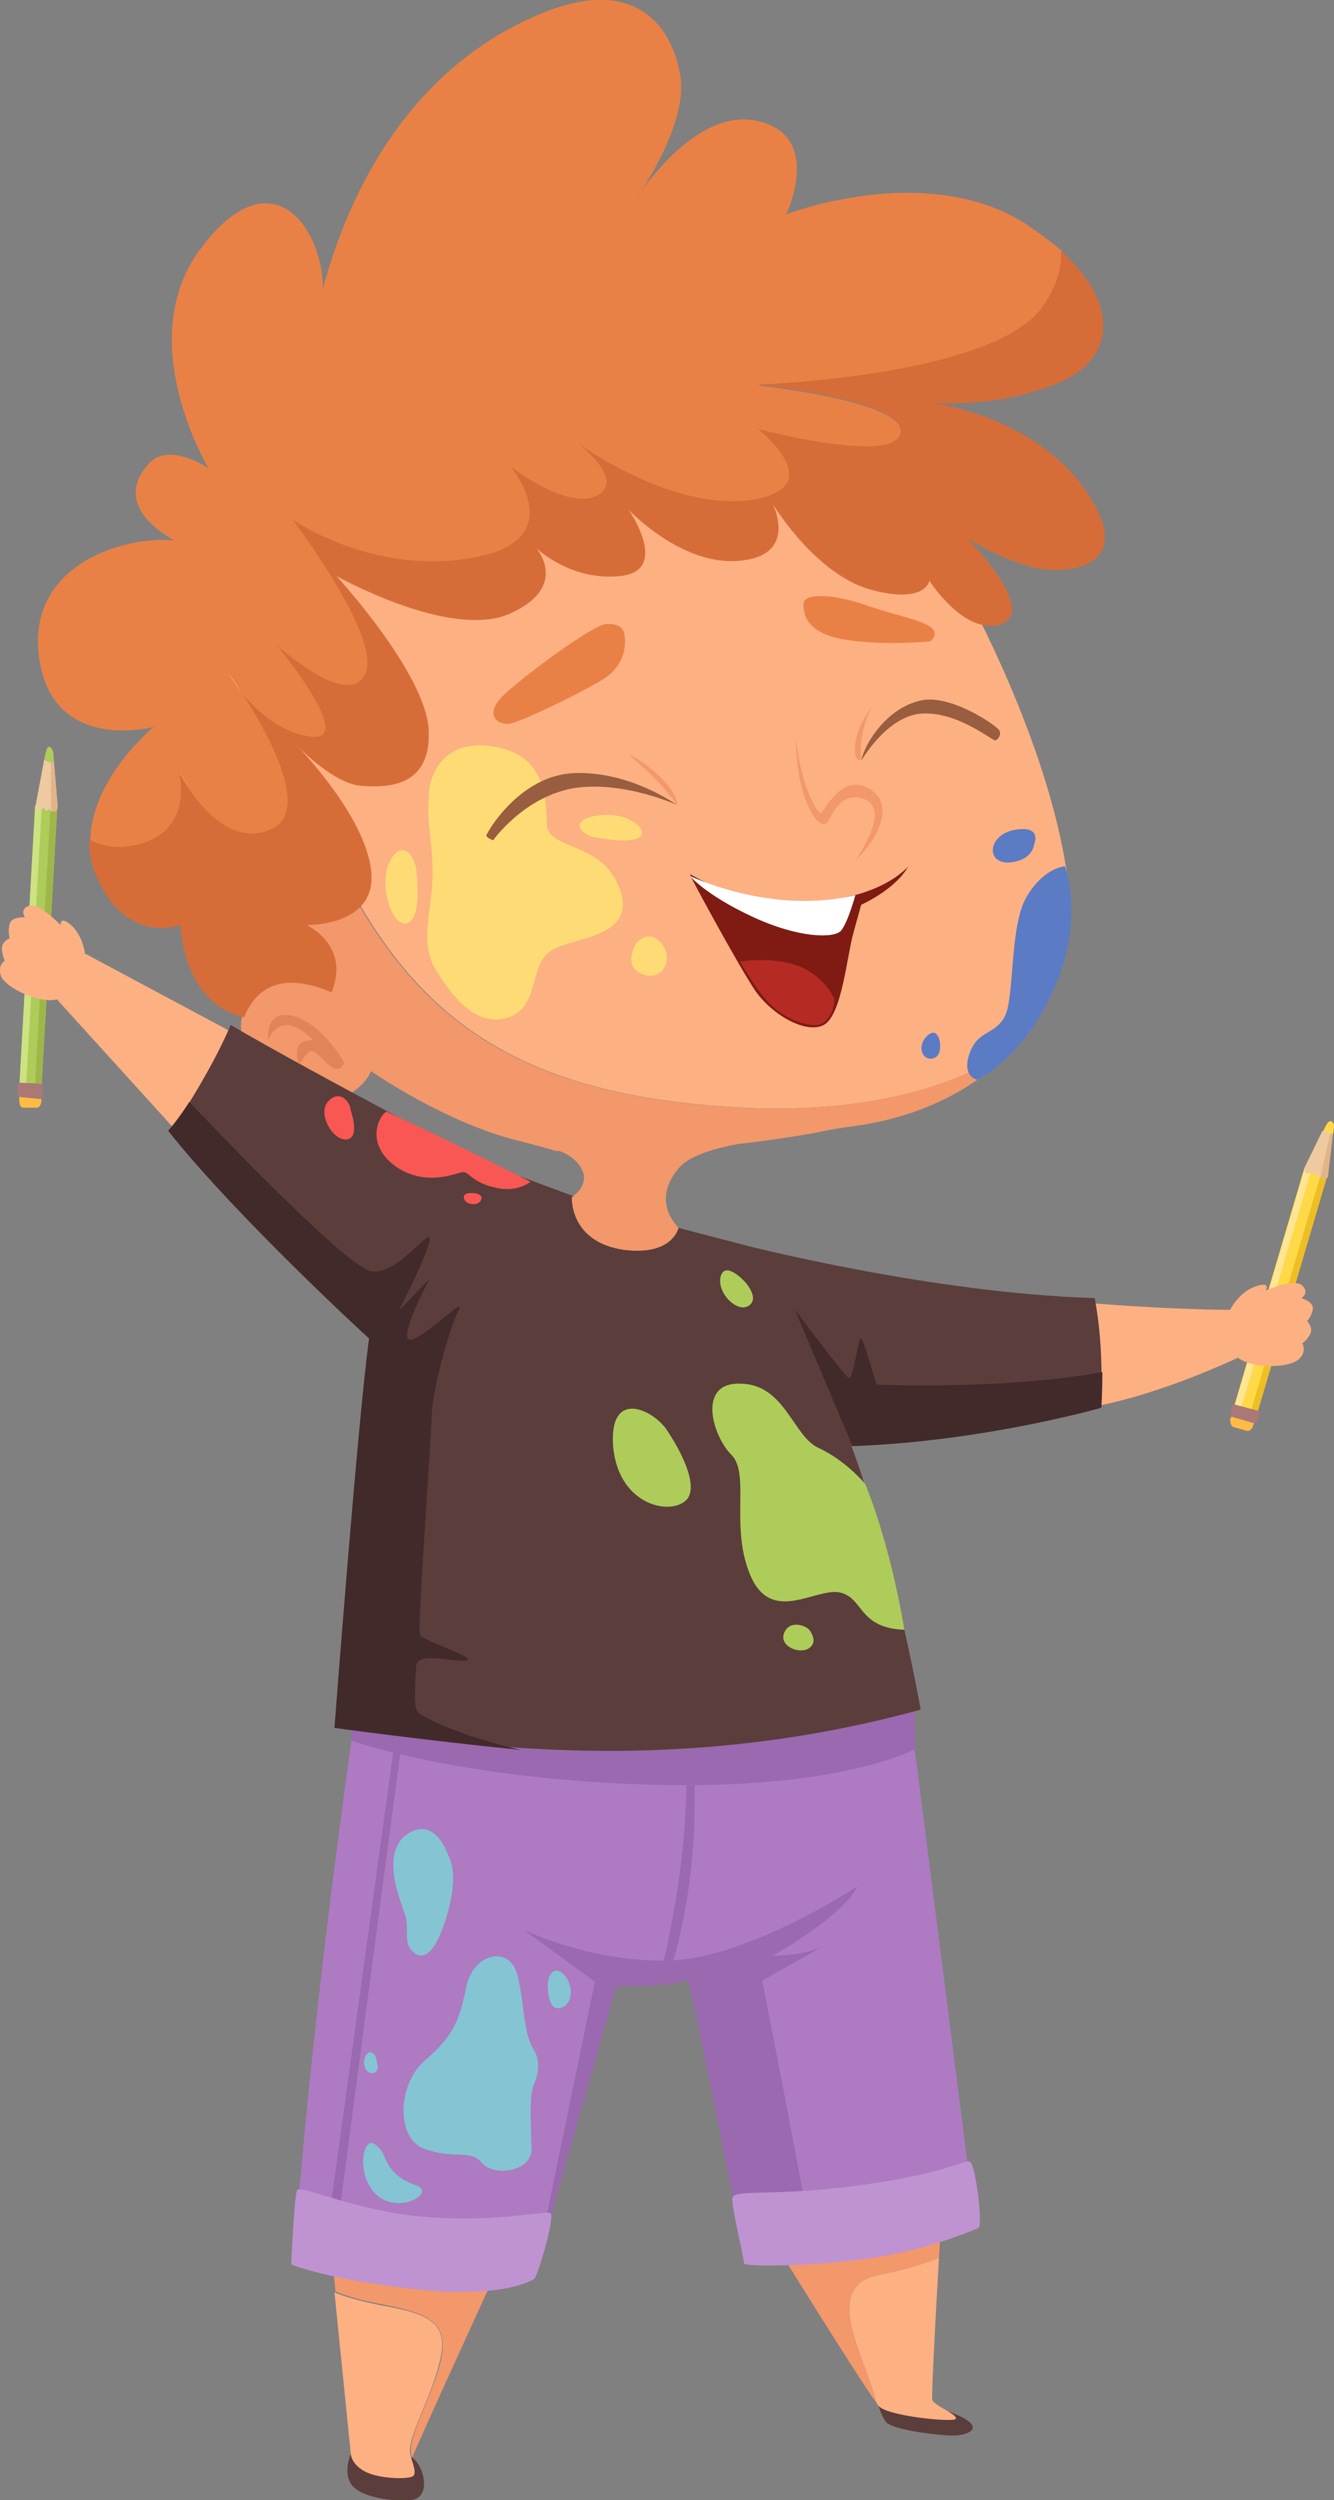 <?xml version="1.0" encoding="utf-8"?>
<!-- Generator: Adobe Illustrator 28.0.0, SVG Export Plug-In . SVG Version: 6.00 Build 0)  -->
<svg version="1.1" id="Laag_1" xmlns="http://www.w3.org/2000/svg" xmlns:xlink="http://www.w3.org/1999/xlink" x="0px" y="0px"
	 viewBox="0 0 138.8 260" style="enable-background:new 0 0 138.8 260;" xml:space="preserve">
<rect x="0" y="0" width="138.8" height="260" fill="#808080" stroke="none"/>
<style type="text/css">
	.st0{fill:#5B3D3C;}
	.st1{fill:#FDB082;}
	.st2{fill:#F2986B;}
	.st3{fill:#AE7AC1;}
	.st4{fill:#9A69AF;}
	.st5{fill:#FFD947;}
	.st6{fill:#FFBC45;}
	.st7{fill:#EFBE25;}
	.st8{fill:#FFE594;}
	.st9{fill:#EFCAA0;}
	.st10{fill:#E2B588;}
	.st11{fill:#AA7975;}
	.st12{fill:#7F1B13;}
	.st13{fill:#B52B24;}
	.st14{fill:#FFFFFF;}
	.st15{fill:#E98146;}
	.st16{fill:#D66D38;}
	.st17{fill:#995D3F;}
	.st18{fill:#E2845A;}
	.st19{fill:#422A2A;}
	.st20{fill:#BF93D1;}
	.st21{fill:#AECC5A;}
	.st22{fill:#9FB749;}
	.st23{fill:#CDE281;}
	.st24{fill:#FFDB76;}
	.st25{fill:#5B7BC4;}
	.st26{fill:#F95753;}
	.st27{fill:#85C4D3;}
</style>
<g>
	<path class="st0" d="M36.5,255.2c0,0-0.8,1.8,0,3.1c0.8,1.3,3.9,1.9,6.2,1.7c2.2-0.1,1.5-3.5,0.2-4.4
		C41.6,254.7,36.5,255.2,36.5,255.2z"/>
	<path class="st0" d="M91.4,250.1c0,0,0.2,1,0.8,1.8c0.6,0.8,5.5,1.4,7,1.4c1.5,0,3.9-0.9-0.5-2.5c-4.4-1.6-7.1-0.7-7.1-0.7H91.4z"
		/>
	<g>
		<path class="st1" d="M45.7,245.8c-1,4.1-3.7,8.2-2.9,9.8c0,0.3,0.6,1.5,0.2,1.9c-0.5,0.4-3.7,0.3-5.1-0.5
			c-1.4-0.8-1.4-1.8-1.4-1.8l-1.7-16.8c0.9,0.4,2.5,0.9,5.1,1.4C44.9,240.7,46.8,241.7,45.7,245.8z"/>
		<path class="st2" d="M51.8,235.9c0,0-8.9,19.4-8.9,19.7c-0.8-1.7,1.8-5.7,2.9-9.8c1-4.1-0.8-5.1-5.8-6.1c-2.7-0.5-4.2-1-5.1-1.4
			l-0.3-3.2L51.8,235.9z"/>
	</g>
	<g>
		<path class="st1" d="M91.4,236.6c3-0.6,5.1-1.3,6.3-1.8c-0.3,5-0.8,14.4-0.7,14.8c0.2,0.6,2.9,1.6,2.4,2c-0.5,0.3-6.8-0.3-7.9-1.3
			c-0.1-0.1-0.2-0.2-0.3-0.4c-0.3-1.1-0.7-2.3-1.2-3.6C88.7,242.6,86.5,237.6,91.4,236.6z"/>
		<path class="st2" d="M97.9,231.7c0,0-0.1,1.3-0.2,3.1c-1.2,0.5-3.3,1.2-6.3,1.8c-4.9,1-2.7,6-1.4,9.7c0.5,1.3,0.9,2.5,1.2,3.6
			c-2-2.7-10.7-16.8-10.7-16.8L97.9,231.7z"/>
	</g>
	<path class="st1" d="M128.3,136.2c-0.3,0.1-9.5-0.1-18.4-1c-0.6,6,3.2,11.2,3.2,11.2s6.6-0.8,17.2-5.9
		C130.3,138.8,128.3,136.2,128.3,136.2z"/>
	<polygon class="st1" points="24.6,107.6 8.9,99.2 5.8,103.8 21.5,121.1 	"/>
	<path class="st3" d="M94.5,176.6l7,54.9c0,0-10.3,4.7-24.1,3.6c-1.8-11.1-5.5-29.4-5.9-29.2c-0.3,0.2-7.5,0.7-7.5,0.7l-8.5,30
		c0,0-4.5,4.3-24.9-1.4c1.7-25.8,6.7-59.3,6.7-59.3L94.5,176.6z"/>
	<path class="st4" d="M36.5,181c0,0,11,4,31,4.6c20,0.6,27.7-3.7,27.7-3.7v-3.8l-58.6,1.7V181z"/>
	<path class="st0" d="M70.6,127.7l6.9,1.8c0,0,11.4,11.1,18.3,48.3c-27.3,7.5-50.1,3.2-60.8,1.7c1.7-19.6,4-45.7,4-45.7l9.6-13.5
		l10.8,4L70.6,127.7z"/>
	
		<rect x="120.4" y="133" transform="matrix(0.283 -0.959 0.959 0.283 -33.221 224.085)" class="st5" width="25.8" height="2.5"/>
	<path class="st5" d="M138.4,116.6c-0.3,0-0.7,1-0.7,1s0.1,0.2,0.5,0.4c0.4,0.2,0.5-0.1,0.5-0.1s0.1-0.5,0.1-0.8
		C138.8,116.8,138.6,116.6,138.4,116.6z"/>
	<path class="st6" d="M128.3,148.4l0.7,0.2l0.7,0.2c0.3,0.1,0.6-0.2,0.7-0.6l0.1-0.2c0.1-0.4,0-0.8-0.3-0.8l-1.4-0.4
		c-0.3-0.1-0.6,0.2-0.7,0.6l-0.1,0.2C128,148,128.1,148.3,128.3,148.4z"/>
	
		<rect x="133.8" y="121.6" transform="matrix(-0.959 -0.283 0.283 -0.959 224.705 301.521)" class="st7" width="0.7" height="25.8"/>
	
		<rect x="132.1" y="121.1" transform="matrix(-0.959 -0.283 0.283 -0.959 221.514 300.058)" class="st8" width="0.7" height="25.8"/>
	<path class="st9" d="M138.1,122.2l0.5-4.3l-1-0.3l-1.9,3.9c0,0,0,0.4,0.2,0.5c0.2,0.1,0.7-0.1,0.7-0.1s0,0.2,0.1,0.3
		c0.2,0.1,0.4-0.1,0.4-0.1s0.1,0.3,0.4,0.4C138,122.7,138.1,122.2,138.1,122.2z"/>
	<path class="st10" d="M138.4,117.9l-1,4.5c0,0,0.1,0.2,0.4,0.2c0.3,0.1,0.4-0.3,0.4-0.4c0-0.2,0.5-4.3,0.5-4.3L138.4,117.9z"/>
	<path class="st11" d="M128.3,147.4l1.1,0.3l1,0.3c0.2,0.1,0.4-0.1,0.4-0.2l0.2-0.7c0.1-0.2,0-0.4-0.2-0.4l-2.2-0.6
		c-0.2-0.1-0.4,0.1-0.4,0.2l-0.2,0.7C128,147.1,128.1,147.3,128.3,147.4z"/>
	<g>
		<path class="st1" d="M75.6,115.1c-21.8-1.5-32.4-9.1-40.3-25c-3.2-6.5-10.2-8.3-17.3-8.3c-1.1-13.3,3.3-28.9,25.2-38.4
			c40.4-17.6,57.3,18.3,57.3,18.3s8.5,15.3,10.5,29.1c1,6.9-0.9,13-4.8,17.6l0,0C106.1,108.4,97.4,116.6,75.6,115.1z"/>
		<path class="st2" d="M17.9,81.8c7.1-0.1,14.1,1.8,17.3,8.3c7.9,15.9,18.5,23.5,40.3,25c21.8,1.5,30.5-6.7,30.5-6.7l0,0
			c-3.9,4.6-9.9,7.7-17,8.7c-1.5,0.2-2.8,0.4-4.1,0.7c-3.4,0.6-6.9,1.1-10.4,1.4c-5.5,0.4-11.2,0.8-16.7,0.5c-0.9-0.3-2.1-0.6-3.6-1
			c-7.7-1.8-15.6-7.3-15.6-7.3s-1.2,3.5-6.9,3.3c-5.7-0.2-7.1-7.7-6.5-8.9C23.8,102.7,18.9,93.1,17.9,81.8z"/>
	</g>
	<g>
		<path class="st12" d="M94.5,90.1c0,0-2.9,3.6-11,3.7c-8.2,0.1-11.9-3.3-11.7-2.8c0.2,0.5,4.7,8.8,6.5,11.6c1.7,2.8,5.5,5,7.4,4
			c1.9-1,2.4-7.1,3.1-9.6c0.7-2.5,0.8-2.9,0.8-2.9S93.2,92.5,94.5,90.1z"/>
		<path class="st13" d="M86.8,103.9c0,0-0.8-2.1-3.4-3.3c-2.7-1.2-6.4-0.6-6.4-0.6s1.7,3,3.1,4.4c1.4,1.4,3.5,2.3,4.9,2.2
			C86.3,106.5,86.9,104.6,86.8,103.9z"/>
		<path class="st14" d="M89,93.1c0,0-0.8,2.9-1.5,3.7c-0.7,0.8-4.4,0.8-9.3-1.5c-4.9-2.3-6.4-4.2-6.4-4.2S80.2,95.2,89,93.1z"/>
	</g>
	<g>
		<path class="st15" d="M108.5,32.1c-5.3,7.2-29.6,8-29.6,8s15.4,1.6,14.9,5c-0.6,3.4-14.9-0.4-14.9-0.4s7.9,6.1-0.7,7.4
			c-8,1.2-17.1-5.3-18.5-6.3c-0.1-0.1-0.2-0.1-0.2-0.1s0.1,0.1,0.2,0.1c0.9,0.7,5.4,4.2,2.6,5.8c-3.1,1.8-9.1-3-9.1-3
			s6.4,7.7-3.9,9.5c-10.4,1.8-18.8-4-18.8-4s9.4,12.2,7.6,16.1c-1.8,3.8-9.3-3.1-9.3-3.1s8.7,10.4,3.5,9.6c-3.3-0.5-5.8-3-7.2-4.8
			c-0.7-1.1-1.3-1.9-1.3-1.9s0.4,0.8,1.3,1.9c2.5,3.8,7.5,12.4,3.3,14.4c-5.5,2.6-9.7-6-9.7-6s1.8,6.3-4.6,7.7
			c-1.8,0.4-3.4,0-4.7-0.6C9.5,80.9,16,75.6,16,75.6s-10.4,2.8-11.9-7c-1.5-9.8,8.7-12.9,14-12.4c-4.8-2.8-4.7-5.7-2.6-8
			c2.1-2.3,6.2,0.5,6.2,0.5s-8.1-13.4-0.7-23c7.4-9.7,12.6-1.8,12.6,4.3C38.3,12.8,48.1,4.5,57.1,1.1c9-3.4,12.9,1.6,13.7,6.9
			c0.6,4.1-2.6,9.6-4.1,11.9c-0.5,0.6-0.7,1-0.7,1s0.3-0.4,0.7-1c1.8-2.5,6.8-8.6,12.2-7.3c6.8,1.6,2.9,9.7,2.9,9.7
			s14.4-5.6,24.8,0.9c1.5,1,2.8,2,3.9,2.9C110.5,28,110,30,108.5,32.1z"/>
		<path class="st15" d="M66.7,19.9c-0.4,0.7-0.7,1-0.7,1S66.3,20.5,66.7,19.9z"/>
		<path class="st16" d="M59.6,45.7c-0.1-0.1-0.2-0.1-0.2-0.1S59.5,45.7,59.6,45.7z"/>
		<path class="st16" d="M30.8,77.2c-0.1-0.1-0.2-0.2-0.2-0.2S30.6,77.1,30.8,77.2z"/>
		<path class="st16" d="M25.1,71.8c-0.8-1.1-1.3-1.9-1.3-1.9S24.4,70.7,25.1,71.8z"/>
		<path class="st16" d="M110.4,39.7c-6.3,2.8-13.4,2.2-13.4,2.2s10.4,1.3,15.8,8.9c5.4,7.6-0.6,8.8-4.2,8.4
			c-3.7-0.5-7.9-3.2-7.9-3.2s7.3,7.5,3.5,8.9c-3.8,1.3-7.5-4.5-7.5-4.5s-0.4,2.5-6.2,0.9c-5.8-1.7-10.1-8.9-10.1-8.9
			s2.7,5.3-3.3,5.9C71,59,65.4,53,65.4,53s4.4,6.3-0.8,6.9s-8.8-2.9-8.8-2.9s3.5,4-2.7,6.8c-6.2,2.8-18.1-3.9-18.1-3.9
			s9.3,10.1,9.6,16c0.3,5.9-4.2,6.1-7.2,5.8c-2.6-0.3-5.9-3.5-6.7-4.4c-0.1-0.1-0.2-0.2-0.2-0.2s0.1,0.1,0.2,0.2
			c1.2,1.3,7.2,7.7,7.9,13.1c0.8,6-6.7,5.8-6.7,5.8s4.6,2.1,2.6,7c-4.7-2-7.7-0.9-9.1,2.6c-6.5-1.5-6.6-9.6-6.6-9.6
			s-5.8,2.3-8.9-5.4c-0.5-1.2-0.6-2.4-0.6-3.5c1.3,0.7,2.9,1,4.7,0.6c6.4-1.3,4.6-7.7,4.6-7.7s4.2,8.6,9.7,6
			c4.2-2-0.8-10.6-3.3-14.4c1.4,1.8,3.9,4.3,7.2,4.8c5.2,0.8-3.5-9.6-3.5-9.6s7.5,6.9,9.3,3.1c1.8-3.8-7.6-16.1-7.6-16.1
			s8.4,5.9,18.8,4c10.4-1.8,3.9-9.5,3.9-9.5s6,4.7,9.1,3c2.8-1.6-1.7-5.1-2.6-5.8c1.3,1,10.5,7.4,18.5,6.3c8.6-1.3,0.7-7.4,0.7-7.4
			s14.3,3.8,14.9,0.4c0.6-3.4-14.9-5-14.9-5s24.3-0.8,29.6-8c1.5-2.1,2.1-4.1,2-5.9C116.7,31.8,115.8,37.3,110.4,39.7z"/>
	</g>
	<path class="st17" d="M89.6,79.1c0,0.1,2.7-4.8,6.5-4.9c3.8-0.1,7.3,3,7.5,2.8c0.2-0.1,0.6-0.5,0.4-1c-0.2-0.5-5.3-4-8.4-3.1
		C92.4,73.7,90.1,77,89.6,79.1z"/>
	<path class="st2" d="M90.8,73.4c0,0-1.5,2.4-1.2,5.6C88.8,79.5,88.3,76.6,90.8,73.4z"/>
	<path class="st2" d="M82.8,76.8c0,0,0,3.7,1,6.3c1,2.6,1.8,2.8,2.2,2.5c0.4-0.3,1.2-3.2,3.6-2.6c2.3,0.6,1.6,3.2-0.6,6.5
		c2.9-2.9,4-6.2,1.2-7.6c-2.7-1.4-4.6,2.7-4.8,2.7C85.1,84.6,83.4,82.1,82.8,76.8z"/>
	<path class="st15" d="M65,66.3c0,0,0.5,2.8-2.5,4.5c-2.9,1.7-7.8,4-9.2,4.4c-1.4,0.4-3.1-0.8-0.9-2.9c2.2-2.1,9.4-7.4,10.7-7.4
		C64.4,64.8,65,65.4,65,66.3z"/>
	<path class="st15" d="M96.8,66.7c0,0-4.9,0.5-9-0.2c-4-0.7-4.2-2.7-4.2-3.7c0-1,2.5-1.2,6.4,0.1C93.8,64.3,98.8,64.8,96.8,66.7z"/>
	<path class="st18" d="M35.8,110.5c0,0-2.1-3.9-5.2-4.8c-3.1-0.9-2.7,2.5-2.7,2.5s0.5-1.6,2-1.6c1.4,0.1,2.7,1.6,2.7,1.6
		s-1.9-0.3-1.7,1.6c0.2,1.9,0.6-0.3,1.5-0.5C33.2,109.2,35,112.6,35.8,110.5z"/>
	<path class="st2" d="M70.6,127.7c0,0-0.6,2.9-5.6,2.3c-5.8-0.8-5.5-5.5-5.5-5.5s1.6-1,1.2-2.5c-0.5-1.5-2-2.2-3.3-2.6
		c0-1.4,19.3-0.4,19.3-0.4s-4.4,0.7-5.9,2.3C69.3,122.9,68.4,125.3,70.6,127.7z"/>
	<path class="st0" d="M77.5,129.5c0,0,19.4,5,36.4,5.5c1.1,5.8,0.6,11.4,0.6,11.4s-8.6,2.7-28.7,4.2
		C78.7,139.8,77.5,129.5,77.5,129.5z"/>
	<path class="st0" d="M51.5,121.5c0,0-18.6-9.7-27.5-14.9c-2.2,5.2-6.2,11-6.2,11s12.8,15.3,24.4,24.6
		C52.2,129.2,51.5,121.5,51.5,121.5z"/>
	<path class="st19" d="M88.7,150.4l-6-14.2c0,0,5.1,6.8,5.6,7.1c0.5,0.3,1-4.4,1.3-4.1c0.3,0.3,1.6,4.8,1.6,4.8s12.9,0.6,23.5-1.3
		c0,1.9-0.1,3.7-0.1,3.7S102.5,149.9,88.7,150.4z"/>
	<path class="st19" d="M19.7,114.6c0,0,16.2,17.2,18.9,17.6c2.8,0.5,6.2-4.7,6.1-3.3c-0.1,1.4-3.2,7.4-3.2,7.4l3.2-3.3
		c0,0-3.7,6.9-1.8,6.3c1.8-0.6,5.7-4.7,4.8-3c-0.8,1.6-2.7,7.8-2.8,11.2c-0.1,3.5-1.5,21.8-1.2,22.5s6.1,2.4,4.8,2.7
		c-1.3,0.2-5.1-1-5.2,0.6s-0.3,4.4,0.2,4.8c0.6,0.5,3.9,2.3,10.7,3.9c-10.8-1.1-19.4-2.3-19.4-2.3s2.4-31.7,3.6-40.5
		c-4.8-4.4-15.4-14.6-20.9-21.6C18.7,116.2,19.7,114.6,19.7,114.6z"/>
	<path class="st4" d="M89.2,196.2c0,0-11.4,7.5-19.6,7.7c-8.2,0.2-15.1-3.2-15.1-3.2l7.4,5.4l-6.3,30.5l8.5-30c0,0,5.8,0,7.5-0.7
		c2.3,10.1,5.9,29.2,5.9,29.2s4.2,0.4,7.3,0.1c-1.6-9.6-5.5-29.2-5.5-29.2s7.8-4.4,6.1-3.5c-1.7,0.9-5,0.9-5,0.9
		S87.7,199.3,89.2,196.2z"/>
	<path class="st4" d="M71.4,184.2c0,0,0.4,8.6-2.6,20.8c0.3,0.6,0.9,0,0.9,0s3.1-8.6,2.5-20.8C71.2,183.1,71.4,184.2,71.4,184.2z"/>
	<path class="st20" d="M101.8,231.7c0,0-5,2.3-11.6,3.2c-6.7,0.9-12.9,0.8-12.8,0.5c0.1-0.3-1.3-5.8-1.2-6.8c0.2-1,4-0.1,13-1.3
		c9.1-1.2,11.1-2.7,11.7-2.5C101.5,225,102.3,231.5,101.8,231.7z"/>
	<polygon class="st4" points="41.7,181.9 35.1,231.7 34.1,231.7 41,181.6 	"/>
	<path class="st20" d="M55.6,237c0,0-3,2.1-12.2,1.1c-9.3-1-13.1-2.6-13.1-2.6s0.3-6.9,0.6-7.7c0.3-0.7,6.3,2.3,13.9,2.8
		c7.6,0.5,12.1-0.8,12.5-0.4C57.7,230.8,56,236.5,55.6,237z"/>
	<path class="st1" d="M128,136.2c0,0,0.9-1.8,2.6-2.4c1.7-0.6,1.1,0.4,1.1,0.4s3-1.3,3.8-0.5c0.8,0.8-0.1,1.3-0.1,1.3
		s1.3,0.4,1.2,1.1c-0.1,0.8-0.6,1.3-0.6,1.3s0.7,0.7,0.3,1.4c-0.4,0.7-0.8,0.9-0.8,0.9s0.5,0.8-0.3,1.6c-0.8,0.9-4.3,1.1-6.1,0.1
		C127.5,140.5,128,136.2,128,136.2z"/>
	<g>
		<path class="st6" d="M2.4,115.2l0.7,0l0.7,0c0.3,0,0.5-0.3,0.5-0.8l0-0.2c0-0.5-0.2-0.8-0.4-0.9l-1.4-0.1c-0.3,0-0.5,0.3-0.5,0.8
			l0,0.2C2,114.8,2.1,115.2,2.4,115.2z"/>
		
			<rect x="2.9" y="83.8" transform="matrix(-0.998 -5.611163e-02 5.611163e-02 -0.998 2.515 196.784)" class="st21" width="2.3" height="29.1"/>
		
			<rect x="4.5" y="83.8" transform="matrix(-0.998 -5.610678e-02 5.610678e-02 -0.998 4.118 196.919)" class="st22" width="0.7" height="29.1"/>
		
			<rect x="2.9" y="83.8" transform="matrix(-0.998 -5.609819e-02 5.609819e-02 -0.998 0.913 196.649)" class="st23" width="0.7" height="29.1"/>
		<path class="st9" d="M6,83.9l-0.4-4.8l-1-0.1l-0.9,4.8c0,0,0.1,0.5,0.3,0.5C4.2,84.3,4.6,84,4.6,84s0,0.2,0.2,0.3
			c0.2,0.1,0.3-0.2,0.3-0.2s0.1,0.3,0.5,0.3C5.9,84.4,6,83.9,6,83.9z"/>
		<path class="st10" d="M5.3,79l0,5.2c0,0,0.1,0.2,0.4,0.2C5.9,84.4,6,84,6,83.9c0-0.2-0.4-4.8-0.4-4.8L5.3,79z"/>
		<path class="st21" d="M5.6,79.1c0,0,0,0.3-0.4,0.2C4.8,79.2,4.6,79,4.6,79s0.2-1.2,0.4-1.3c0.2-0.1,0.4,0.1,0.5,0.4
			S5.6,79.1,5.6,79.1z"/>
		<path class="st11" d="M2.1,114.1l1.1,0.1l1,0.1c0.2,0,0.3-0.2,0.3-0.4l0-0.8c0-0.2-0.1-0.4-0.3-0.4l-2.1-0.1
			c-0.2,0-0.3,0.2-0.3,0.4l0,0.8C1.8,113.9,2,114,2.1,114.1z"/>
	</g>
	<path class="st1" d="M8.9,99.6c0,0-0.1-2-1.4-3.3c-1.3-1.2-1.2-0.1-1.2-0.1s-2.3-2.4-3.3-2c-1,0.4-0.4,1.2-0.4,1.2S1.2,95.3,1,96.1
		c-0.2,0.7,0,1.5,0,1.5s-0.9,0.3-0.8,1.2c0.1,0.8,0.3,1.1,0.3,1.1s-0.8,0.5-0.4,1.6c0.4,1.1,3.5,2.7,5.5,2.5
		C7.6,103.8,8.9,99.6,8.9,99.6z"/>
	<path class="st24" d="M44.7,81.8c0,0,0.7-5,6.4-4.2c5.7,0.8,5.7,5.3,5.8,8.1c0.1,2.8,5.8,1.7,7.6,6.8c1.8,5.1-4.9,4.9-7.2,6.4
		c-2.3,1.5-1.1,5.8-4.4,6.9c-3.2,1.1-5.7-1.9-7.6-5c-1.8-3-0.1-6.9-0.3-10.7C44.9,86.4,44.3,85.7,44.7,81.8z"/>
	<path class="st17" d="M70.4,83.7c0,0-4.8-3.5-10.6-3.3c-5.8,0.2-9.2,6.3-9.2,6.5s0.7,0.5,0.7,0.5s3.1-4.4,8.2-5.4
		C64.7,81.1,70.4,83.7,70.4,83.7z"/>
	<path class="st2" d="M65.3,78.4c0,0,3.4,2.7,5.2,5.4C70.4,81.9,67.3,79.3,65.3,78.4z"/>
	<path class="st24" d="M62,87.1c0,0,3.4,0.7,4.5,0s-1-2.7-4.1-2.3C59.2,85.1,60.2,86.8,62,87.1z"/>
	<path class="st24" d="M43.3,90.4c0,0,0.7,5-0.9,5.6c-1.6,0.6-3.1-4.1-1.8-6.5S43.2,89.2,43.3,90.4z"/>
	<path class="st24" d="M66.2,98.1c0,0-1.5,2.3,0.6,3.2c2.1,0.9,3.4-1.6,2-3.2C67.5,96.5,66.2,98.1,66.2,98.1z"/>
	<path class="st25" d="M110.8,90.1c0,0-2.2,0.1-4,3.2c-1.8,3.1-1.2,10.6-2.3,12.5c-1.1,1.9-2.7,1.3-3.6,3.7
		c-0.9,2.5,0.8,2.8,0.8,2.8s5-2.4,8-9.6C112.9,95.6,110.8,90.1,110.8,90.1z"/>
	<path class="st25" d="M107.6,87.8c0,0-0.1,1.7-2.6,1.9c-2.5,0.1-2.2-2.9,0.6-3.4C108.5,85.8,107.6,87.8,107.6,87.8z"/>
	<path class="st25" d="M97.8,108.9c0,0,0.1,1.1-0.9,1.2c-1,0.1-1.5-1.4-0.4-2.4C97.6,106.7,97.9,108.5,97.8,108.9z"/>
	<path class="st26" d="M55.2,122.9c0,0-1.4,1.2-3.7,0.6c-2.3-0.5-2.7-1.6-3.3-1.6c-0.6,0-3.7,1.6-6.9-0.5c-3.2-2.2-2.1-5.1-1.1-5.8
		C46.7,118.6,55.2,122.9,55.2,122.9z"/>
	<path class="st26" d="M36.5,115.5c0,0,1,2.8-0.4,3c-1.4,0.2-3.1-2.6-2-3.9C35.2,113.3,36.4,114.4,36.5,115.5z"/>
	<path class="st26" d="M49.4,124.1c0.2,0,1,0.2,0.6,0.8c-0.4,0.6-1.6,0.3-1.7-0.2C48.1,124.2,48.6,124,49.4,124.1z"/>
	<path class="st21" d="M90,154.3c0,0-2-2.4-4.8-3.7c-2.7-1.2-3.5-6.6-8.1-6.7c-4.6-0.2-3,5.4-1,7.4c2,2-0.2,7.5,2,12.6
		c2.2,5,6.6,1.3,9.2,1.7c2.6,0.5,1.9,3.7,6.8,3.9C92.5,160,90,154.3,90,154.3z"/>
	<path class="st21" d="M69.5,148.9c0,0,3.5,5.1,2,7c-1.5,1.8-7.1,0.8-7.7-5.4C63.3,144.2,68.2,146.7,69.5,148.9z"/>
	<path class="st21" d="M84.2,169.5c0,0,1,1.2,0,1.9c-1,0.7-3.2-0.2-2.6-1.6C82.2,168.4,83.9,169.1,84.2,169.5z"/>
	<path class="st21" d="M77.5,133.3c0,0,1.6,1.7,0.4,2.5c-1.2,0.8-3.4-1.4-2.9-3.1C75.5,131.1,77.5,133.3,77.5,133.3z"/>
	<path class="st27" d="M55.5,216.9c0,0,1.1-2.1,0-3.8c-1.1-1.7-0.9-4.9-1.7-7.8c-0.8-3-4.6-2.2-5.3,1.4c-0.7,3.6-1.5,5.2-4.3,7.6
		c-2.8,2.4-3.1,8.1,0,9.2c3.1,1.1,4.7,0,5.9,1.4c1.2,1.5,5,1,5.2-1.2C55.3,221.5,55,218.4,55.5,216.9z"/>
	<path class="st27" d="M46.7,193.1c0,0,1,1.5,0,5.4c-1,3.8-2.3,5.6-3.6,4.6c-1.3-1-0.4-2.6-1-4.1c-0.5-1.5-2.5-6.2,0.2-8.2
		C45,188.9,46.4,192.2,46.7,193.1z"/>
	<path class="st27" d="M57,206.7c0,0,0,2.6,1.4,2.1s1.2-2.6,0.2-3.5C57.6,204.3,56.9,205.6,57,206.7z"/>
	<path class="st27" d="M43.6,227.4c-0.1-0.1-1.6-0.4-2.7-1.6c-1.1-1.3-0.7-1.9-1.9-2.8c-1.2-0.9-2,2.9,0,5.1
		C41.1,230.3,45,228.4,43.6,227.4z"/>
	<path class="st27" d="M39.2,214.4c0,0,0.4,1.1-0.4,1.2c-0.8,0.1-1.2-1.1-0.7-1.9C38.6,213,39.2,213.8,39.2,214.4z"/>
</g>
</svg>
